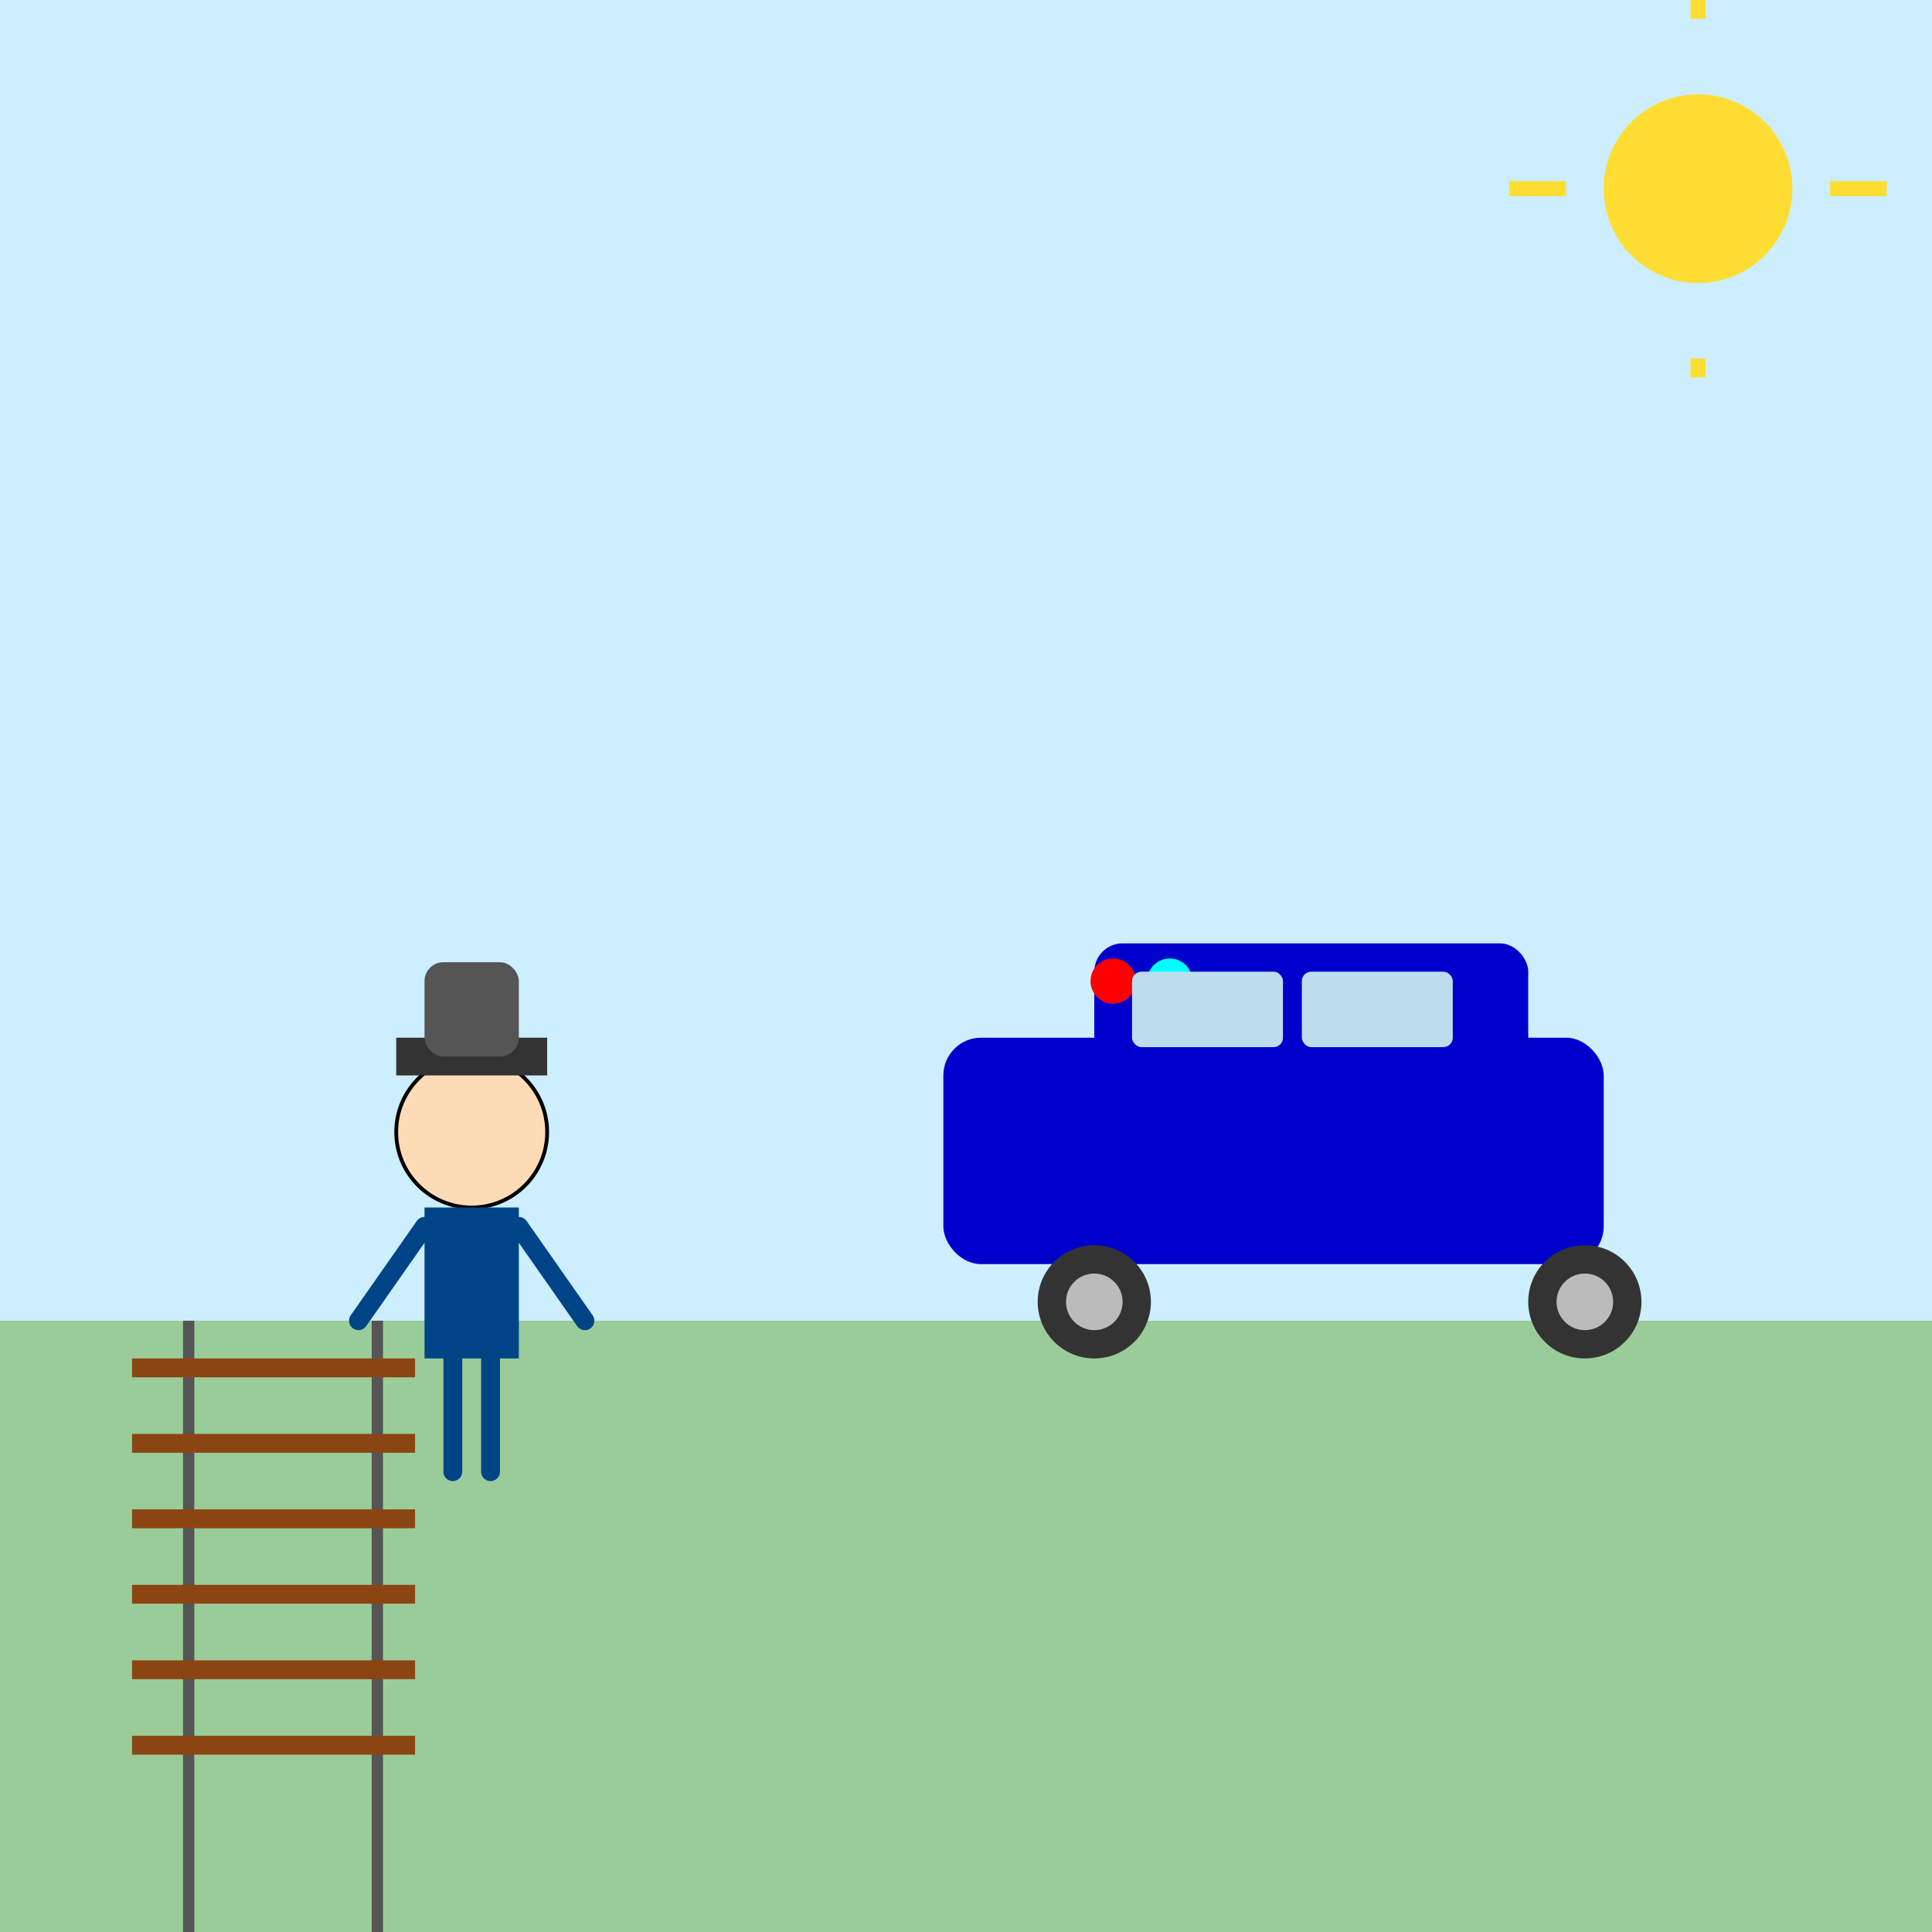 <!--

Generated by DrawGPT.
Free, open source, AI generated images in SVG, PNG, and HTML Canvas format.
https://drawgpt.ai

Created: 2025-05-24T15:11:09+00:00
-->
<svg xmlns="http://www.w3.org/2000/svg" xmlns:xlink="http://www.w3.org/1999/xlink" viewBox="0 0 1024 1024">
  <title id="title1" class="title">Police Car and Train Driver</title>
  <desc id="desc1" class="desc">A fun scene where a shiny police car lounges beside a cheerful train driver by scenic tracks!</desc>
  
  <!-- Background -->
  <rect id="background1" class="background" x="0" y="0" width="1024" height="1024" fill="#cceeff"/>
  <rect id="ground1" class="ground" x="0" y="700" width="1024" height="324" fill="#99cc99"/>

  <!-- Train tracks -->
  <line id="rail1" class="rail" x1="100" y1="700" x2="100" y2="1024" stroke="#555" stroke-width="6"/>
  <line id="rail2" class="rail" x1="200" y1="700" x2="200" y2="1024" stroke="#555" stroke-width="6"/>
  <!-- Sleepers for the track -->
  <g id="sleeperGroup1" class="sleeperGroup">
    <rect id="sleeper1" class="sleeper" x="70" y="720" width="150" height="10" fill="#8b4513"/>
    <rect id="sleeper2" class="sleeper" x="70" y="760" width="150" height="10" fill="#8b4513"/>
    <rect id="sleeper3" class="sleeper" x="70" y="800" width="150" height="10" fill="#8b4513"/>
    <rect id="sleeper4" class="sleeper" x="70" y="840" width="150" height="10" fill="#8b4513"/>
    <rect id="sleeper5" class="sleeper" x="70" y="880" width="150" height="10" fill="#8b4513"/>
    <rect id="sleeper6" class="sleeper" x="70" y="920" width="150" height="10" fill="#8b4513"/>
  </g>
  
  <!-- Police Car on the road -->
  <g id="policeCarGroup1" class="policeCarGroup">
    <!-- Car Body -->
    <rect id="policeCarBody1" class="policeCarBody" x="500" y="550" rx="20" ry="20" width="350" height="120" fill="#0000cc"/>
    <!-- Car Top Roof -->
    <rect id="policeCarRoof1" class="policeCarRoof" x="580" y="500" rx="15" ry="15" width="230" height="70" fill="#0000cc"/>
    <!-- Police Light -->
    <circle id="policeLightRed" class="policeLight" cx="590" cy="520" r="12" fill="#ff0000"/>
    <circle id="policeLightBlue" class="policeLight" cx="620" cy="520" r="12" fill="#00ffff"/>
    <!-- Windows -->
    <rect id="window1" class="window" x="600" y="515" width="80" height="40" fill="#bbddee" rx="5" ry="5"/>
    <rect id="window2" class="window" x="690" y="515" width="80" height="40" fill="#bbddee" rx="5" ry="5"/>
    <!-- Wheels -->
    <circle id="frontWheel" class="wheel" cx="580" cy="690" r="30" fill="#333"/>
    <circle id="rearWheel" class="wheel" cx="840" cy="690" r="30" fill="#333"/>
    <circle id="frontWheelInner" class="wheelInner" cx="580" cy="690" r="15" fill="#bbb"/>
    <circle id="rearWheelInner" class="wheelInner" cx="840" cy="690" r="15" fill="#bbb"/>
  </g>

  <!-- Train Driver -->
  <g id="trainDriverGroup1" class="trainDriverGroup">
    <!-- Head -->
    <circle id="driverHead" class="driverHead" cx="250" cy="600" r="40" fill="#fedbb7" stroke="#000" stroke-width="2"/>
    <!-- Hat -->
    <rect id="driverHatBase" class="driverHat" x="210" y="550" width="80" height="20" fill="#333"/>
    <rect id="driverHatTop" class="driverHat" x="225" y="510" width="50" height="50" fill="#555" rx="10" ry="10"/>
    <!-- Body -->
    <rect id="driverBody" class="driverBody" x="225" y="640" width="50" height="80" fill="#004488"/>
    <!-- Arms -->
    <line id="driverArmLeft" class="driverArm" x1="225" y1="650" x2="190" y2="700" stroke="#004488" stroke-width="10" stroke-linecap="round"/>
    <line id="driverArmRight" class="driverArm" x1="275" y1="650" x2="310" y2="700" stroke="#004488" stroke-width="10" stroke-linecap="round"/>
    <!-- Legs -->
    <line id="driverLegLeft" class="driverLeg" x1="240" y1="720" x2="240" y2="780" stroke="#004488" stroke-width="10" stroke-linecap="round"/>
    <line id="driverLegRight" class="driverLeg" x1="260" y1="720" x2="260" y2="780" stroke="#004488" stroke-width="10" stroke-linecap="round"/>
  </g>

  <!-- Additional fun scenic elements -->
  <g id="sunGroup" class="sunGroup">
    <circle id="sun" class="sun" cx="900" cy="100" r="50" fill="#ffdd33"/>
    <g id="sunRays" class="sunRays">
      <line id="ray1" class="sunRay" x1="900" y1="10" x2="900" y2="0" stroke="#ffdd33" stroke-width="8"/>
      <line id="ray2" class="sunRay" x1="970" y1="100" x2="1000" y2="100" stroke="#ffdd33" stroke-width="8"/>
      <line id="ray3" class="sunRay" x1="900" y1="190" x2="900" y2="200" stroke="#ffdd33" stroke-width="8"/>
      <line id="ray4" class="sunRay" x1="830" y1="100" x2="800" y2="100" stroke="#ffdd33" stroke-width="8"/>
    </g>
  </g>
</svg>